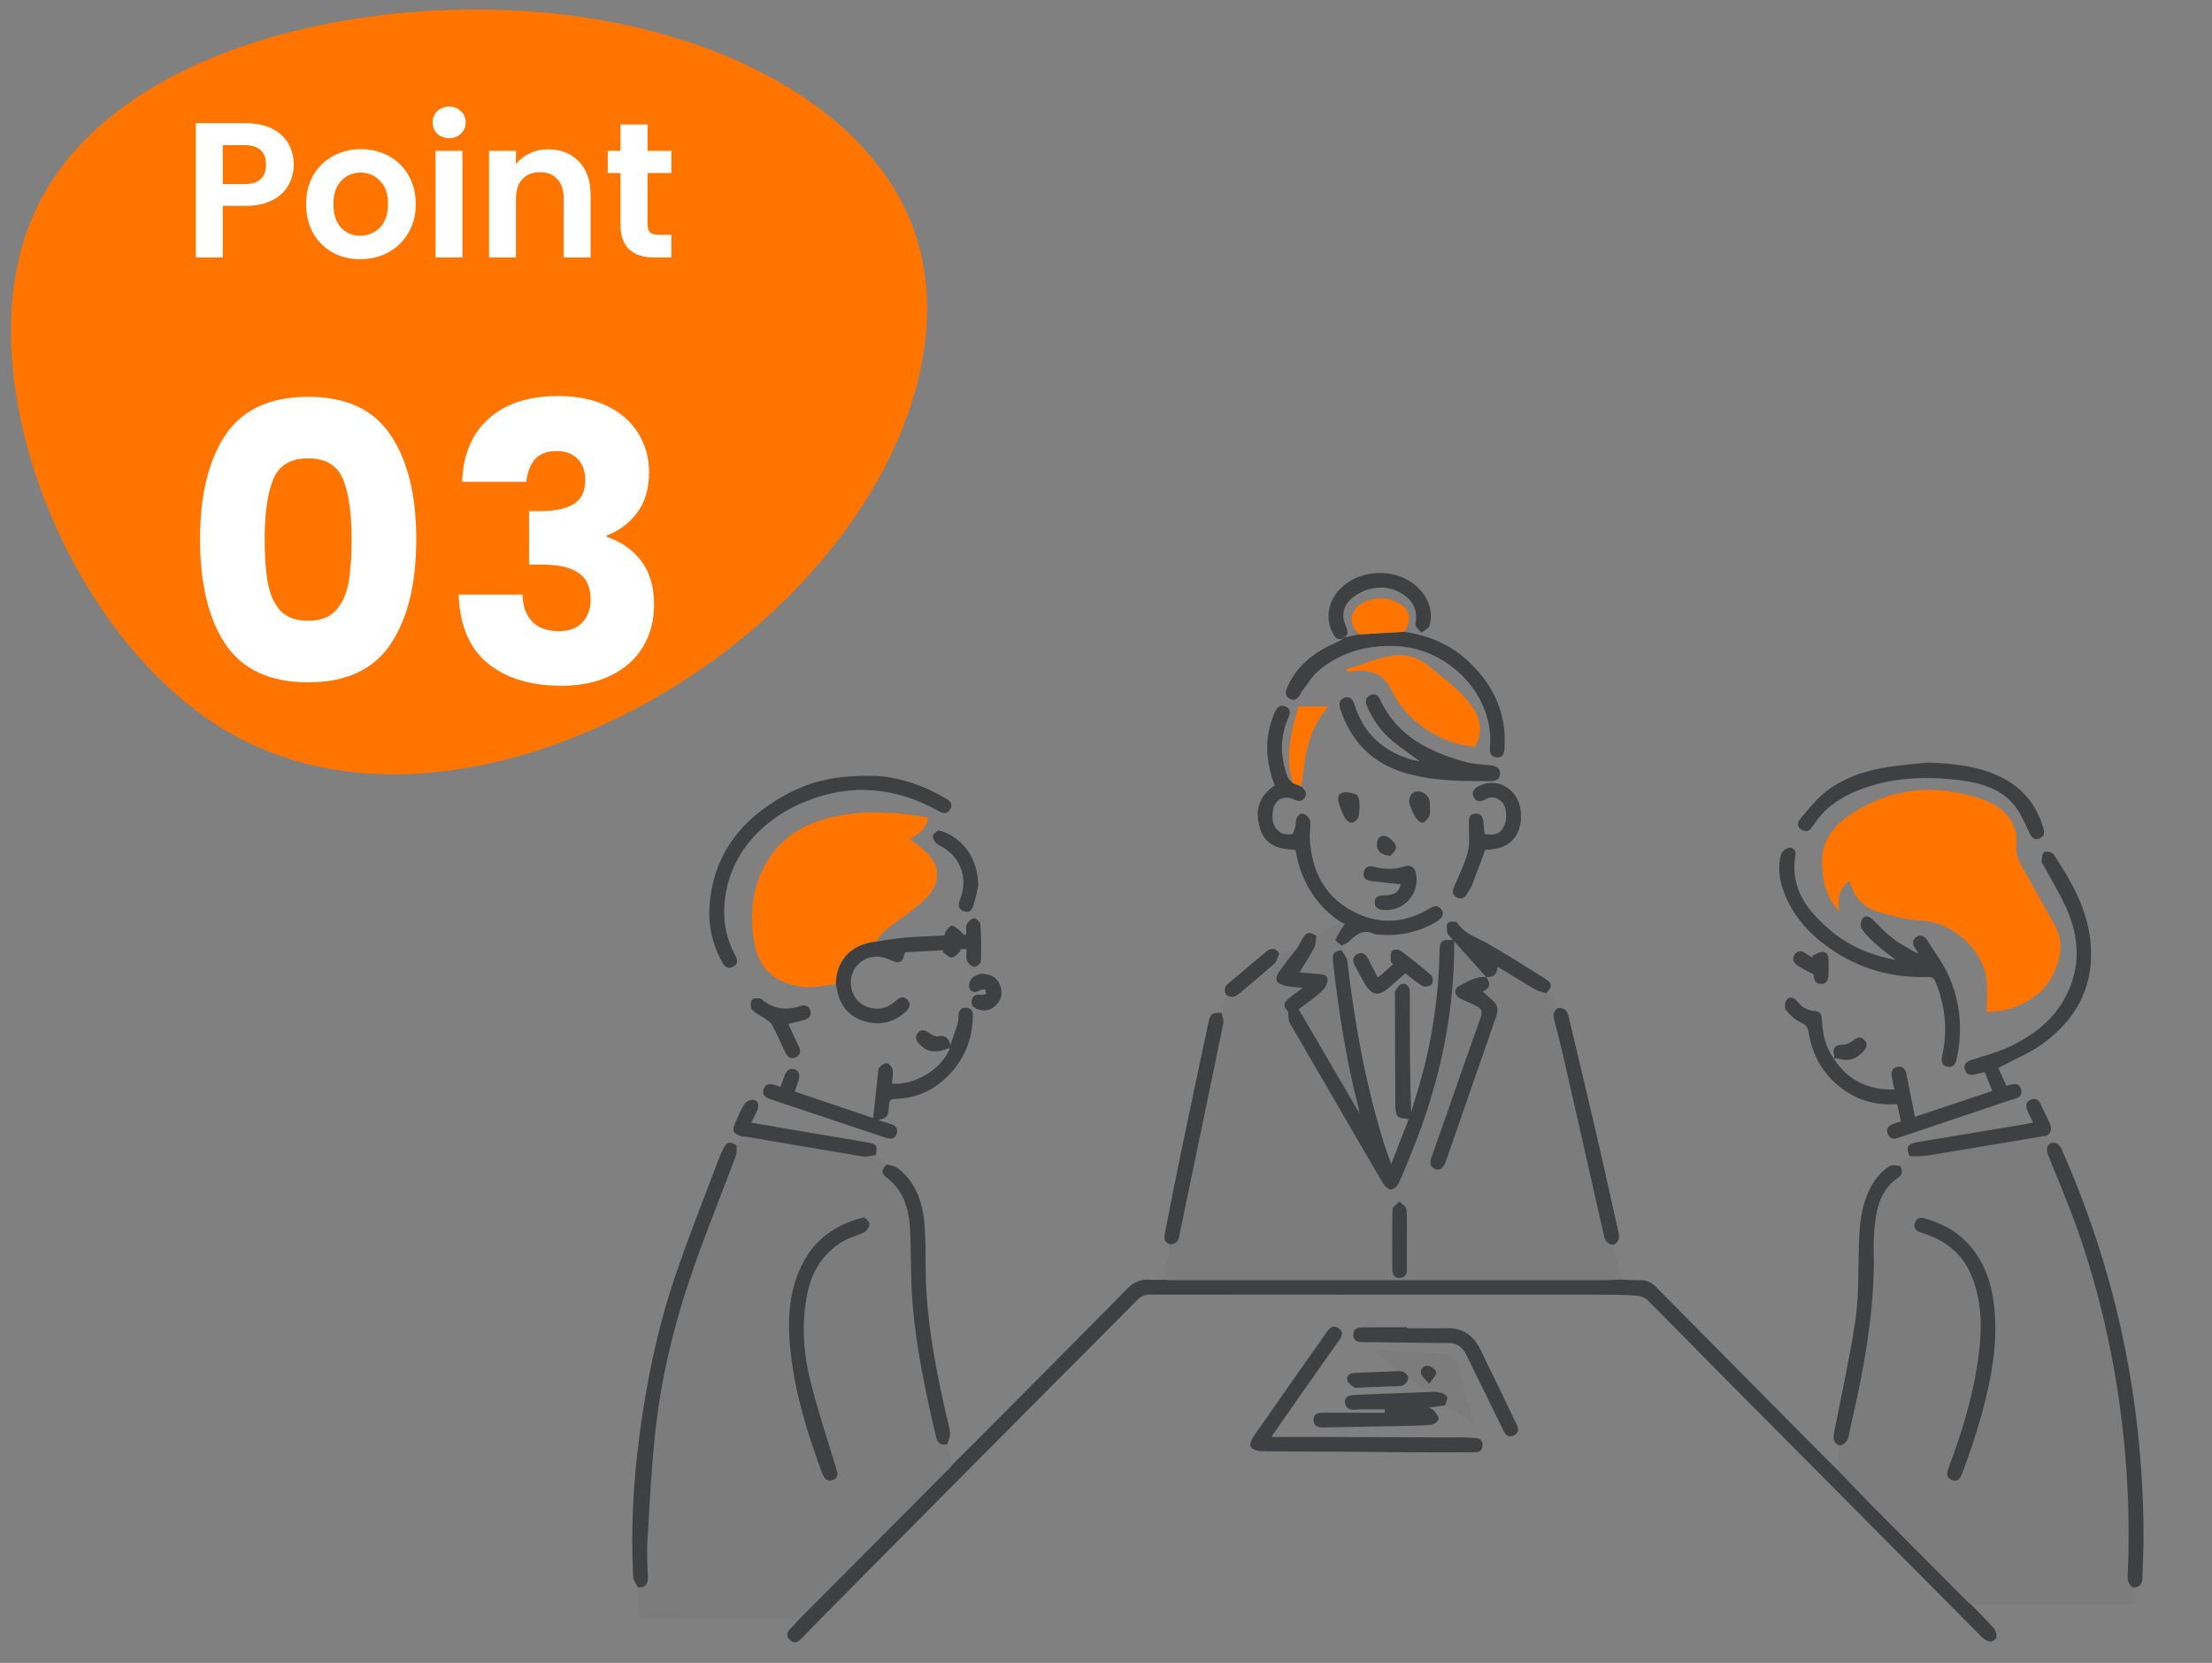 <svg width="161" height="121" viewBox="0 0 161 121" fill="none" xmlns="http://www.w3.org/2000/svg">
<rect x="0" y="0" width="161" height="121" fill="#808080" stroke="none"/>
<g clip-path="url(#clip0_4286_234817)">
<path d="M63.75 84.039C64.021 84.266 64.29 84.493 64.561 84.72C64.157 85.104 64.112 85.372 64.525 85.681C65.832 86.665 66.169 88.071 66.242 89.574C66.326 91.311 66.274 93.058 66.414 94.791C66.68 98.084 67.37 101.311 68.12 104.526C68.231 105.002 68.462 105.21 68.948 105.086C69.057 105.595 69.166 106.104 69.274 106.613C69.234 106.671 69.202 106.736 69.152 106.785C65.455 110.502 61.755 114.218 58.055 117.934C57.853 117.894 57.652 117.82 57.449 117.82C54.05 117.812 50.651 117.814 47.252 117.814C47.038 117.814 46.823 117.814 46.546 117.814C46.504 117.024 46.464 116.265 46.424 115.504C46.954 115.539 47.169 115.274 47.154 114.763C47.131 113.92 47.064 113.073 47.114 112.235C47.276 109.554 47.405 106.866 47.694 104.198C48.098 100.466 48.95 96.81 50.139 93.257C51.17 90.173 52.419 87.162 53.554 84.111C53.64 83.878 53.598 83.597 53.615 83.338C53.761 83.129 53.905 82.919 54.051 82.71C54.104 82.703 54.159 82.685 54.21 82.694C57.069 83.181 59.926 83.679 62.789 84.148C63.095 84.198 63.428 84.08 63.749 84.039H63.75ZM62.894 88.572C62.704 88.625 62.635 88.643 62.566 88.662C60.736 89.174 59.311 90.212 58.429 91.916C57.318 94.063 57.302 96.365 57.579 98.686C57.93 101.624 58.812 104.427 59.839 107.19C59.98 107.569 60.199 107.851 60.634 107.686C61.061 107.524 60.966 107.193 60.855 106.829C60.212 104.723 59.526 102.628 58.986 100.495C58.482 98.504 58.34 96.466 58.703 94.416C59.015 92.65 59.82 91.21 61.404 90.298C61.88 90.024 62.443 89.907 62.928 89.645C63.112 89.546 63.285 89.245 63.283 89.037C63.281 88.868 63.012 88.7 62.894 88.571V88.572Z" fill="#6F7175" fill-opacity="0.2"/>
<path d="M155.271 115.515C155.33 115.9 155.388 116.285 155.458 116.744H143.465C143.42 116.717 143.367 116.697 143.33 116.662C141.007 114.332 138.682 112.004 136.367 109.667C135.458 108.75 134.572 107.811 133.676 106.882L133.903 105.187C134.296 105.093 134.488 104.85 134.566 104.446C134.73 103.588 134.949 102.74 135.129 101.884C135.886 98.307 136.47 94.711 136.375 91.035C136.357 90.339 136.406 89.637 136.483 88.944C136.629 87.647 137.022 86.464 138.175 85.677C138.506 85.451 138.489 85.145 138.284 84.832C138.518 84.598 138.753 84.364 138.988 84.13C139.388 84.123 139.797 84.166 140.187 84.103C143.126 83.624 146.063 83.123 149 82.629L149.225 83.192C148.904 83.459 148.956 83.768 149.093 84.109C149.785 85.83 150.521 87.536 151.141 89.283C152.675 93.603 153.721 98.043 154.328 102.59C154.865 106.6 155.046 110.623 154.86 114.662C154.843 115.046 154.935 115.326 155.27 115.516L155.271 115.515ZM145.24 96.844C145.227 94.464 144.866 92.458 143.491 90.771C142.603 89.68 141.424 89.025 140.079 88.653C139.731 88.557 139.477 88.654 139.364 89.017C139.251 89.382 139.476 89.545 139.76 89.667C139.858 89.709 139.962 89.736 140.063 89.769C141.658 90.293 142.863 91.258 143.505 92.845C144.395 95.043 144.253 97.307 143.876 99.573C143.463 102.064 142.712 104.464 141.821 106.822C141.681 107.193 141.647 107.547 142.105 107.704C142.559 107.86 142.71 107.498 142.831 107.181C143.102 106.464 143.358 105.743 143.598 105.014C144.501 102.269 145.189 99.48 145.24 96.843V96.844Z" fill="#6F7175" fill-opacity="0.2"/>
<path d="M117.459 90.564C117.617 91.409 117.777 92.253 117.936 93.098C117.542 93.116 117.148 93.15 116.754 93.15C106.265 93.154 95.777 93.153 85.288 93.15C85.093 93.15 84.897 93.125 84.701 93.109C84.819 92.481 84.94 91.854 85.051 91.225C85.091 90.998 85.103 90.767 85.126 90.538C85.563 90.557 85.778 90.331 85.841 89.912C85.883 89.63 85.952 89.351 86.01 89.071C87.025 84.192 88.044 79.313 89.043 74.43C89.089 74.202 88.957 73.937 88.907 73.689C89.017 73.252 89.127 72.815 89.238 72.378C89.586 72.644 89.891 72.557 90.202 72.292C91.044 71.57 91.913 70.877 92.736 70.135C92.933 69.958 92.992 69.629 93.114 69.37C93.555 69.231 93.996 69.093 94.438 68.954C94.003 69.517 93.551 70.069 93.141 70.651C93.001 70.848 92.847 71.159 92.912 71.344C92.976 71.527 93.294 71.676 93.526 71.731C93.911 71.823 94.318 71.828 94.817 71.88C94.457 72.149 94.186 72.345 93.925 72.551C93.562 72.839 93.239 73.138 93.747 73.585C93.787 73.621 93.748 73.738 93.76 73.814C93.79 74.02 93.774 74.257 93.871 74.427C94.764 75.992 95.679 77.543 96.584 79.101C97.945 81.446 99.299 83.797 100.675 86.133C100.793 86.332 101.072 86.568 101.264 86.557C101.46 86.546 101.712 86.287 101.814 86.076C102.13 85.414 102.386 84.725 102.665 84.047C104.716 79.067 105.88 73.905 105.845 68.497C106.623 69.366 107.399 70.235 108.177 71.104C107.411 71.016 106.796 71.434 106.179 71.763C105.744 71.995 105.881 72.494 106.373 72.706C106.78 72.881 107.191 73.055 107.575 73.273C107.847 73.427 107.907 73.656 107.783 74.001C106.988 76.199 106.229 78.409 105.457 80.614C105.032 81.827 104.607 83.038 104.178 84.25C104.056 84.595 104.07 84.909 104.447 85.061C104.846 85.221 105.039 84.948 105.181 84.631C105.225 84.534 105.261 84.432 105.297 84.331C105.684 83.219 106.072 82.105 106.459 80.993C107.271 78.65 108.076 76.306 108.899 73.966C109.069 73.486 109.02 73.102 108.613 72.772C108.384 72.585 108.174 72.374 107.928 72.148C108.51 71.872 108.492 71.51 108.163 71.094C108.663 71.134 108.968 70.925 109.008 70.344C109.94 70.914 110.813 71.464 111.705 71.983C111.954 72.128 112.257 72.181 112.535 72.276C112.752 72.445 112.999 72.587 113.176 72.791C113.301 72.935 113.332 73.162 113.405 73.35C113.054 73.56 113.02 73.85 113.121 74.226C113.369 75.141 113.598 76.063 113.81 76.987C114.786 81.263 115.757 85.542 116.719 89.821C116.815 90.246 116.952 90.575 117.459 90.565V90.564ZM102.397 90.248C102.397 89.495 102.435 88.739 102.373 87.991C102.355 87.788 102.038 87.611 101.859 87.422C101.684 87.618 101.364 87.808 101.357 88.009C101.314 89.46 101.329 90.914 101.337 92.366C101.339 92.73 101.493 93.017 101.908 92.989C102.28 92.964 102.404 92.698 102.401 92.347C102.393 91.647 102.398 90.947 102.398 90.248H102.397Z" fill="#6F7175" fill-opacity="0.2"/>
<path d="M144.603 73.637C144.603 72.857 144.687 72.066 144.588 71.298C144.288 68.969 142.072 67.096 139.743 66.97C138.721 66.915 137.69 66.656 136.707 66.348C135.632 66.013 134.878 65.263 134.621 64.067C133.87 64.651 133.702 65.387 133.89 66.329C133.197 65.615 132.875 64.819 132.721 63.944C132.668 63.644 132.649 63.339 132.625 63.035C132.462 60.958 133.781 59.756 135.331 58.867C138.31 57.157 141.467 57.077 144.652 58.305C145.75 58.728 146.949 59.831 146.756 61.517C146.685 62.14 146.946 62.691 147.264 63.233C148.042 64.559 148.755 65.923 149.525 67.255C150.222 68.459 150.016 69.655 149.487 70.811C148.691 72.552 146.656 73.644 144.603 73.636V73.637Z" fill="#FF7500"/>
<path d="M84.701 93.112C84.896 93.126 85.092 93.153 85.288 93.153C95.777 93.155 106.265 93.155 116.754 93.153C117.148 93.153 117.542 93.118 117.936 93.1C118.418 93.119 118.902 93.166 119.384 93.151C119.853 93.136 120.2 93.313 120.521 93.638C124.621 97.782 128.726 101.921 132.831 106.061C133.107 106.34 133.393 106.61 133.675 106.885C134.571 107.814 135.457 108.752 136.365 109.669C138.681 112.006 141.006 114.334 143.329 116.664C143.365 116.701 143.419 116.719 143.464 116.746C144.013 117.314 144.578 117.867 145.1 118.459C145.245 118.625 145.33 118.905 145.318 119.127C145.311 119.248 145.047 119.45 144.9 119.449C144.703 119.448 144.463 119.329 144.315 119.185C143.48 118.368 142.668 117.528 141.845 116.699C139.969 114.811 138.092 112.926 136.217 111.039C132.504 107.302 128.791 103.567 125.082 99.827C123.361 98.092 121.655 96.341 119.924 94.616C119.747 94.439 119.454 94.314 119.202 94.29C118.506 94.226 117.805 94.211 117.106 94.211C105.975 94.207 94.844 94.211 83.715 94.199C83.32 94.199 83.052 94.316 82.778 94.592C79.462 97.936 76.13 101.264 72.81 104.605C68.552 108.889 64.302 113.18 60.051 117.47C59.482 118.044 58.925 118.63 58.357 119.205C58.098 119.468 57.812 119.649 57.479 119.319C57.142 118.986 57.314 118.717 57.593 118.452C57.76 118.294 57.904 118.109 58.057 117.936C61.757 114.22 65.456 110.504 69.154 106.787C69.203 106.739 69.235 106.673 69.276 106.616C69.872 106.022 70.469 105.431 71.062 104.836C74.733 101.145 78.41 97.462 82.064 93.754C82.553 93.258 83.074 93.063 83.743 93.123C84.06 93.151 84.383 93.119 84.703 93.115L84.701 93.112Z" fill="#3F4042"/>
<path d="M60.837 71.619C60.025 71.691 59.191 71.918 58.407 71.806C56.602 71.546 55.221 70.728 54.874 68.444C54.547 66.292 54.779 64.266 56.001 62.42C57.054 60.827 58.591 59.952 60.41 59.499C62.791 58.905 65.165 59.091 67.589 59.488C67.394 60.269 66.913 60.729 66.204 61.045C66.467 61.24 66.689 61.406 66.912 61.572C68.522 62.76 68.657 64.217 67.185 65.571C66.359 66.332 65.384 66.929 64.504 67.634C64.207 67.873 64 68.223 63.752 68.522C61.741 68.729 60.862 70.085 60.838 71.618L60.837 71.619Z" fill="#FF7500"/>
<path d="M105.846 68.495C105.882 73.903 104.718 79.065 102.667 84.046C102.387 84.724 102.131 85.414 101.815 86.074C101.715 86.285 101.462 86.544 101.266 86.555C101.075 86.566 100.796 86.331 100.677 86.131C99.3 83.795 97.947 81.445 96.585 79.1C95.681 77.541 94.766 75.99 93.873 74.425C93.776 74.255 93.792 74.019 93.762 73.813C93.751 73.736 93.789 73.62 93.749 73.584C93.241 73.136 93.563 72.837 93.927 72.549C94.188 72.343 94.458 72.148 94.818 71.878C94.32 71.826 93.913 71.821 93.528 71.729C93.296 71.674 92.977 71.525 92.914 71.343C92.849 71.158 93.002 70.847 93.142 70.649C93.554 70.069 94.005 69.516 94.439 68.952C94.55 68.755 94.667 68.561 94.773 68.363C95.059 67.824 95.281 67.765 95.809 68.095C95.77 68.369 95.798 68.679 95.678 68.911C95.349 69.544 94.957 70.144 94.59 70.757C95.005 70.793 95.415 70.829 95.826 70.863C96.164 70.891 96.619 70.861 96.631 71.29C96.639 71.581 96.412 71.95 96.178 72.162C95.65 72.639 95.052 73.038 94.527 73.436C95.995 75.951 97.438 78.421 98.945 81.004C98.907 80.782 98.898 80.692 98.876 80.606C97.975 77.123 97.43 73.577 97.02 70.008C96.948 69.379 97.061 69.221 97.651 69.143C97.795 69.407 98.036 69.66 98.068 69.936C98.592 74.433 99.382 78.875 100.735 83.205C100.879 83.665 101.053 84.114 101.26 84.696C101.716 83.525 102.126 82.472 102.528 81.44C102.226 81.371 101.857 81.394 101.727 81.228C101.565 81.023 101.56 80.663 101.557 80.368C101.54 77.763 101.539 75.157 101.534 72.55C101.534 72.407 101.485 72.233 101.549 72.125C101.668 71.922 101.825 71.653 102.017 71.602C102.325 71.52 102.571 71.734 102.602 72.076C102.63 72.38 102.615 72.687 102.615 72.993C102.615 75.634 102.615 78.276 102.708 80.942C102.966 80.07 103.241 79.2 103.481 78.323C104.305 75.322 104.718 72.263 104.782 69.154C104.796 68.475 104.937 68.364 105.635 68.395C105.673 68.396 105.71 68.398 105.749 68.399L105.739 68.391C105.779 68.43 105.818 68.469 105.858 68.508L105.848 68.494L105.846 68.495Z" fill="#3F4042"/>
<path d="M133.471 77.029C134.491 78.625 135.974 79.309 137.873 79.279C137.808 78.937 137.738 78.627 137.69 78.314C137.638 77.975 137.725 77.688 138.111 77.627C138.474 77.57 138.682 77.771 138.751 78.117C138.958 79.151 139.162 80.186 139.374 81.263C141.264 80.633 143.136 80.01 145.009 79.385C144.824 78.927 144.649 78.497 144.454 78.011C144.242 78.062 144.005 78.116 143.77 78.172C143.416 78.257 143.116 78.218 143.007 77.808C142.894 77.385 143.177 77.237 143.507 77.126C144.371 76.835 145.265 76.611 146.093 76.237C148.209 75.279 149.923 73.892 150.749 71.609C151.437 69.704 151.193 67.859 150.393 66.073C149.929 65.036 149.33 64.058 148.792 63.054C148.724 62.927 148.594 62.797 148.603 62.676C148.619 62.436 148.645 62.084 148.793 61.999C148.945 61.912 149.366 62.011 149.467 62.163C150.66 63.956 151.746 65.815 152.082 67.981C152.607 71.359 151.357 74.026 148.624 75.986C147.751 76.613 146.729 77.032 145.774 77.544C145.667 77.601 145.559 77.657 145.452 77.715C145.651 78.156 145.84 78.577 146.033 79.008C146.474 78.907 146.98 78.684 147.109 79.311C147.236 79.922 146.668 79.933 146.281 80.064C143.648 80.951 141.014 81.835 138.381 82.72C138.279 82.754 138.177 82.784 138.075 82.817C137.735 82.929 137.5 82.786 137.391 82.478C137.276 82.153 137.442 81.923 137.746 81.8C137.94 81.721 138.144 81.666 138.361 81.595C138.266 81.169 138.179 80.772 138.082 80.338C136.711 80.443 135.446 80.148 134.311 79.378C132.806 78.358 131.937 76.925 131.643 75.144C131.583 74.773 131.46 74.576 131.09 74.406C130.67 74.212 130.294 73.865 129.994 73.506C129.872 73.36 129.911 72.938 130.039 72.758C130.239 72.478 130.565 72.572 130.774 72.827C131.131 73.262 131.538 73.549 132.133 73.573C132.493 73.587 132.592 73.864 132.61 74.224C132.661 75.227 132.858 76.198 133.476 77.032L133.47 77.026L133.471 77.029Z" fill="#3F4042"/>
<path d="M53.618 83.34C53.6 83.598 53.643 83.88 53.556 84.113C52.42 87.162 51.173 90.174 50.141 93.258C48.952 96.811 48.102 100.468 47.696 104.199C47.407 106.869 47.279 109.555 47.117 112.236C47.066 113.076 47.132 113.922 47.157 114.765C47.172 115.277 46.956 115.54 46.426 115.506C46.309 115.259 46.1 115.016 46.086 114.763C45.904 111.314 46.094 107.875 46.543 104.455C47.05 100.589 47.832 96.772 49.071 93.073C50.046 90.16 51.199 87.305 52.276 84.425C52.377 84.157 52.494 83.896 52.621 83.641C52.899 83.077 53.063 83.032 53.619 83.34H53.618Z" fill="#3F4042"/>
<path d="M155.271 115.515C154.936 115.325 154.843 115.044 154.861 114.662C155.046 110.622 154.865 106.6 154.329 102.589C153.721 98.042 152.675 93.602 151.141 89.282C150.521 87.535 149.785 85.829 149.093 84.108C148.956 83.766 148.905 83.458 149.225 83.191C149.67 83.073 149.897 83.26 150.082 83.677C152.161 88.394 153.724 93.272 154.715 98.334C155.588 102.794 156.009 107.297 156.018 111.839C156.02 112.824 155.956 113.809 155.937 114.795C155.929 115.249 155.741 115.503 155.272 115.516L155.271 115.515Z" fill="#3F4042"/>
<path d="M97.559 67.077C95.699 65.808 94.648 64.03 94.3 61.836C92.758 61.795 92.03 61.338 91.696 60.227C91.309 58.935 91.663 57.916 92.778 57.144C92.101 55.381 92 53.614 92.781 51.839C92.945 51.467 93.161 51.249 93.552 51.4C93.937 51.549 93.93 51.865 93.779 52.207C93.143 53.643 93.174 55.094 93.724 56.542C93.787 56.711 93.969 56.834 94.095 56.978C94.302 57.061 94.51 57.143 94.718 57.226C94.944 57.462 95.207 57.69 94.951 58.057C94.704 58.41 94.416 58.27 94.1 58.141C93.4 57.856 92.786 58.196 92.66 58.942C92.554 59.567 92.603 60.189 93.188 60.569C93.413 60.715 93.766 60.743 94.039 60.697C94.151 60.679 94.221 60.328 94.284 60.121C94.325 59.986 94.302 59.834 94.332 59.695C94.401 59.378 94.599 59.122 94.926 59.234C95.117 59.3 95.327 59.573 95.359 59.779C95.418 60.143 95.319 60.528 95.332 60.904C95.431 63.431 96.471 65.414 98.828 66.488C100.581 67.287 102.347 67.125 104.012 66.129C104.332 65.937 104.633 65.817 104.908 66.169C105.145 66.47 105.021 66.793 104.55 67.069C103.295 67.806 101.94 68.127 100.486 68.01C100.325 67.997 100.144 68.018 100.008 67.953C99.198 67.559 98.683 68.035 98.154 68.531C98.019 68.657 97.819 68.714 97.648 68.804C97.487 68.659 97.165 68.44 97.192 68.382C97.375 67.981 97.632 67.614 97.872 67.224C97.81 67.196 97.683 67.138 97.556 67.081L97.559 67.077Z" fill="#3F4042"/>
<path d="M139.545 69.229C139.496 69.156 139.445 69.082 139.395 69.008C139.204 68.721 139.157 68.421 139.458 68.198C139.758 67.977 140.055 68.081 140.241 68.378C140.8 69.265 141.45 70.116 141.864 71.069C142.685 72.953 142.863 74.94 142.432 76.968C142.35 77.354 142.229 77.702 141.765 77.627C141.277 77.548 141.291 77.141 141.372 76.775C141.773 74.949 141.577 73.187 140.884 71.456C140.754 71.13 140.597 71.081 140.292 71.089C137.71 71.168 135.335 70.501 133.21 69.026C131.632 67.931 130.4 66.546 129.763 64.695C129.476 63.862 129.408 63.007 129.637 62.16C129.691 61.959 129.993 61.724 130.209 61.693C130.54 61.643 130.734 61.906 130.678 62.254C130.267 64.756 131.654 66.409 133.396 67.834C134.685 68.888 136.206 69.519 137.98 69.846C137.446 69.428 136.99 69.106 136.579 68.737C136.194 68.391 135.811 68.024 135.516 67.604C135.397 67.433 135.418 67.027 135.547 66.851C135.731 66.597 136.042 66.651 136.292 66.899C136.776 67.376 137.241 67.88 137.776 68.291C138.296 68.691 138.896 68.986 139.46 69.327C139.508 69.332 139.554 69.336 139.601 69.34C139.583 69.304 139.564 69.267 139.545 69.23V69.229Z" fill="#3F4042"/>
<path d="M92.567 104.561C93.974 104.561 95.302 104.558 96.631 104.561C99.972 104.571 103.312 104.583 106.653 104.597C106.886 104.597 107.118 104.625 107.351 104.632C107.718 104.644 107.919 104.807 107.909 105.196C107.897 105.587 107.629 105.671 107.324 105.673C105.905 105.682 104.485 105.684 103.066 105.677C100.912 105.665 98.757 105.639 96.602 105.624C94.986 105.613 93.368 105.624 91.752 105.59C91.502 105.585 91.157 105.453 91.038 105.264C90.946 105.119 91.081 104.752 91.218 104.555C92.997 101.993 94.794 99.445 96.59 96.895C96.808 96.585 97.096 96.396 97.452 96.661C97.776 96.901 97.709 97.18 97.487 97.493C95.871 99.774 94.269 102.065 92.665 104.354C92.638 104.393 92.623 104.44 92.567 104.56V104.561Z" fill="#3F4042"/>
<path d="M63.742 56.458C65.037 56.504 66.977 56.991 68.757 58.054C69.083 58.248 69.406 58.442 69.156 58.883C68.913 59.311 68.598 59.175 68.247 58.98C65.169 57.274 61.948 56.986 58.686 58.296C55.27 59.67 52.784 62.484 52.71 66.266C52.687 67.397 52.948 68.458 53.485 69.455C53.651 69.765 53.795 70.112 53.373 70.338C53.032 70.52 52.771 70.391 52.581 70.051C51.825 68.697 51.518 67.239 51.658 65.709C51.992 62.049 54.045 59.55 57.162 57.845C59.082 56.794 60.978 56.388 63.743 56.458H63.742Z" fill="#3F4042"/>
<path d="M98.008 48.691C99.006 48.378 99.99 48.002 101.006 47.77C102.099 47.521 103.132 47.733 104.028 48.491C105.161 49.45 106.411 50.285 107.243 51.556C107.823 52.443 107.866 53.319 107.378 54.332C105.88 54.221 104.556 53.649 103.358 52.745C102.409 52.029 101.696 51.127 101.179 50.053C100.739 49.139 99.854 48.721 98.696 48.825C98.484 48.844 98.271 48.87 98.058 48.892L98.009 48.689L98.008 48.691Z" fill="#FF7500"/>
<path d="M69.159 76.065C69.341 75.54 69.536 75.019 69.698 74.488C69.76 74.286 69.739 74.062 69.765 73.848C69.808 73.496 69.982 73.286 70.367 73.331C70.737 73.374 70.815 73.623 70.809 73.946C70.779 75.653 70.173 77.122 68.963 78.324C67.918 79.362 66.652 79.924 65.17 79.958C64.874 79.965 64.745 80.043 64.702 80.381C64.65 80.818 64.747 81.425 64.011 81.446C63.989 81.471 63.969 81.496 63.947 81.52L64.044 81.549C64.3 81.625 64.556 81.705 64.814 81.779C65.178 81.882 65.393 82.11 65.271 82.489C65.134 82.915 64.797 82.901 64.434 82.778C62.464 82.115 60.49 81.459 58.519 80.801C57.754 80.545 56.991 80.284 56.224 80.036C55.827 79.908 55.409 79.76 55.59 79.239C55.758 78.76 56.171 78.864 56.545 78.996C56.611 79.02 56.677 79.046 56.808 79.095C56.912 78.806 57.01 78.531 57.111 78.257C57.237 77.913 57.477 77.676 57.844 77.811C58.215 77.946 58.226 78.287 58.115 78.627C58.033 78.878 57.949 79.129 57.849 79.429C59.77 80.077 61.677 80.719 63.55 81.351C63.664 80.31 63.776 79.279 63.892 78.246C63.914 78.051 63.898 77.811 64.005 77.677C64.137 77.514 64.401 77.33 64.569 77.362C64.736 77.395 64.945 77.67 64.974 77.862C65.022 78.183 64.94 78.525 64.913 78.857C66.594 78.969 68.475 77.831 69.113 76.347C69.12 76.331 69.081 76.295 69.062 76.268L69.05 76.281C69.088 76.205 69.127 76.129 69.165 76.052L69.156 76.067L69.159 76.065Z" fill="#3F4042"/>
<path d="M97.794 46.392C98.178 46.314 98.561 46.236 98.945 46.16C100.031 46.096 101.116 46.032 102.202 45.97C104 46.233 105.608 46.912 106.937 48.177C108.733 49.886 109.67 51.948 109.504 54.462C109.481 54.824 109.378 55.135 108.963 55.116C108.534 55.097 108.405 54.785 108.443 54.392C108.8 50.659 105.501 47.182 101.638 47.016C99.516 46.925 97.585 47.433 95.956 48.818C95.469 49.233 95.133 49.826 94.733 50.341C94.679 50.41 94.662 50.507 94.61 50.578C94.432 50.822 94.233 51.025 93.893 50.856C93.541 50.682 93.537 50.404 93.665 50.087C94.171 48.84 95.082 47.952 96.21 47.273C96.638 47.016 97.108 46.834 97.554 46.607C97.651 46.558 97.724 46.461 97.809 46.385L97.794 46.393V46.392Z" fill="#3F4042"/>
<path d="M103.324 55.389C102.629 54.873 101.987 54.431 101.384 53.942C100.533 53.251 99.921 52.372 99.489 51.367C99.353 51.049 99.387 50.764 99.719 50.593C100.036 50.429 100.284 50.555 100.423 50.857C101.646 53.534 103.992 54.7 106.633 55.44C107.246 55.611 107.905 55.618 108.543 55.697C108.896 55.742 109.184 55.879 109.184 56.277C109.184 56.685 108.882 56.84 108.53 56.84C106.392 56.839 104.244 56.854 102.178 56.216C99.844 55.496 98.314 53.916 97.556 51.595C97.437 51.232 97.472 50.882 97.882 50.76C98.299 50.635 98.48 50.933 98.593 51.29C99.25 53.396 100.697 54.68 102.783 55.29C102.933 55.334 103.091 55.348 103.323 55.39L103.324 55.389Z" fill="#3F4042"/>
<path d="M68.949 105.086C68.463 105.211 68.232 105.003 68.121 104.526C67.372 101.313 66.681 98.086 66.415 94.792C66.274 93.06 66.327 91.313 66.243 89.575C66.17 88.071 65.834 86.666 64.525 85.682C64.113 85.372 64.156 85.104 64.562 84.721C64.836 84.817 65.162 84.848 65.376 85.02C66.812 86.168 67.23 87.787 67.32 89.512C67.399 91.018 67.338 92.531 67.431 94.035C67.617 97.035 68.193 99.977 68.855 102.904C68.958 103.358 69.109 103.808 69.15 104.268C69.174 104.533 69.022 104.813 68.948 105.086H68.949Z" fill="#3F4042"/>
<path d="M60.838 71.618C60.862 70.085 61.741 68.73 63.752 68.523C64.022 68.478 64.292 68.425 64.564 68.389C65.074 68.321 65.584 68.24 66.098 68.205C66.972 68.143 67.849 68.113 68.738 68.069C68.769 67.965 68.773 67.864 68.823 67.801C68.959 67.635 69.104 67.377 69.267 67.36C69.437 67.341 69.641 67.55 69.814 67.682C69.947 67.785 70.052 67.923 70.171 68.046C70.226 68.016 70.282 67.986 70.337 67.955C70.337 67.73 70.267 67.47 70.356 67.286C70.454 67.081 70.679 66.848 70.881 66.815C71.019 66.791 71.347 67.077 71.358 67.24C71.418 68.133 71.433 69.033 71.397 69.928C71.39 70.088 71.056 70.379 70.907 70.358C70.706 70.331 70.46 70.092 70.378 69.886C70.286 69.655 70.358 69.36 70.358 69.055C70.163 69.064 70.01 69.071 69.857 69.079C69.881 69.114 69.904 69.15 69.928 69.184C69.716 69.36 69.513 69.659 69.29 69.675C69.075 69.691 68.837 69.414 68.611 69.266L68.664 69.143C67.734 69.193 66.803 69.244 65.874 69.293C65.65 70.11 65.512 70.169 64.687 69.804C63.631 69.335 62.502 69.748 62.073 70.757C61.674 71.7 62.112 72.87 63.042 73.237C63.801 73.536 64.526 73.417 65.143 72.871C65.426 72.622 65.716 72.422 66.029 72.725C66.365 73.052 66.185 73.384 65.888 73.647C65.011 74.423 64.001 74.64 62.889 74.303C61.839 73.986 61.207 73.26 60.96 72.195C60.916 72.004 60.879 71.811 60.839 71.618H60.838Z" fill="#3F4042"/>
<path d="M140.359 55.49C142.209 55.557 144.022 55.736 145.699 56.576C147.253 57.354 148.248 58.608 148.73 60.277C148.833 60.63 148.767 60.901 148.424 61.019C148.043 61.15 147.864 60.915 147.702 60.578C147.375 59.894 147.08 59.162 146.606 58.586C145.601 57.363 144.13 56.958 142.645 56.774C140.136 56.462 137.635 56.557 135.246 57.51C133.95 58.028 132.801 58.778 132.035 59.999C131.998 60.06 131.933 60.103 131.898 60.164C131.712 60.495 131.443 60.553 131.13 60.376C130.768 60.171 130.817 59.842 131.025 59.595C131.564 58.955 132.083 58.275 132.722 57.746C134.106 56.601 135.774 56.058 137.53 55.794C138.466 55.652 139.414 55.589 140.359 55.489V55.49Z" fill="#3F4042"/>
<path d="M138.283 84.83C138.488 85.143 138.505 85.448 138.174 85.675C137.021 86.463 136.628 87.645 136.482 88.942C136.405 89.635 136.357 90.337 136.375 91.033C136.469 94.709 135.885 98.306 135.128 101.882C134.947 102.738 134.728 103.585 134.565 104.444C134.487 104.848 134.295 105.091 133.903 105.185C133.461 105.019 133.402 104.693 133.485 104.271C134.014 101.591 134.605 98.919 135.024 96.222C135.261 94.691 135.246 93.116 135.279 91.559C135.314 89.961 135.3 88.366 135.936 86.854C136.285 86.028 136.791 85.32 137.552 84.84C137.728 84.729 138.036 84.827 138.283 84.829V84.83Z" fill="#3F4042"/>
<path d="M97.56 67.077C97.687 67.134 97.814 67.192 97.876 67.221C97.636 67.61 97.379 67.977 97.196 68.378C97.169 68.437 97.491 68.656 97.652 68.8C97.652 68.916 97.652 69.03 97.652 69.145C97.062 69.223 96.949 69.382 97.021 70.011C97.431 73.58 97.976 77.126 98.877 80.609C98.899 80.695 98.908 80.784 98.946 81.007C97.437 78.424 95.995 75.953 94.527 73.439C95.053 73.041 95.651 72.64 96.178 72.165C96.412 71.953 96.64 71.584 96.631 71.293C96.62 70.863 96.164 70.894 95.826 70.865C95.415 70.832 95.004 70.795 94.591 70.76C94.958 70.147 95.35 69.546 95.679 68.914C95.799 68.682 95.77 68.372 95.809 68.098C96.393 67.758 96.977 67.418 97.561 67.078L97.56 67.077Z" fill="#6F7175" fill-opacity="0.2"/>
<path d="M117.46 90.565C116.953 90.576 116.815 90.245 116.72 89.82C115.758 85.541 114.786 81.263 113.811 76.987C113.6 76.062 113.371 75.141 113.123 74.226C113.02 73.849 113.055 73.559 113.406 73.35C113.875 73.305 114.078 73.558 114.178 73.985C114.845 76.831 115.535 79.669 116.195 82.516C116.733 84.839 117.238 87.169 117.762 89.495C117.856 89.911 117.949 90.317 117.461 90.564L117.46 90.565Z" fill="#3F4042"/>
<path d="M105.178 102.263C104.807 102.312 104.436 102.361 104.003 102.419C104.15 102.507 104.304 102.555 104.382 102.659C104.524 102.849 104.749 103.11 104.701 103.274C104.648 103.456 104.34 103.664 104.128 103.681C103.29 103.749 102.446 103.752 101.605 103.77C99.848 103.805 98.09 103.836 96.333 103.867C95.968 103.873 95.621 103.813 95.602 103.353C95.585 102.902 95.883 102.794 96.277 102.796C97.782 102.803 99.286 102.8 100.791 102.8C100.791 102.716 100.793 102.633 100.794 102.551C100.165 102.551 99.537 102.55 98.908 102.552C98.801 102.552 98.695 102.568 98.588 102.576C98.209 102.606 97.936 102.44 97.895 102.066C97.853 101.684 98.137 101.526 98.475 101.509C99.387 101.463 100.3 101.434 101.214 101.398C102.11 101.363 103.005 101.328 103.9 101.293C104.163 101.292 104.435 101.249 104.687 101.301C104.918 101.348 105.215 101.448 105.319 101.621C105.401 101.758 105.234 102.044 105.177 102.264L105.178 102.263Z" fill="#3F4042"/>
<path d="M88.907 73.69C88.957 73.939 89.09 74.203 89.043 74.432C88.044 79.314 87.025 84.193 86.01 89.072C85.952 89.353 85.884 89.631 85.841 89.914C85.778 90.331 85.564 90.558 85.127 90.54C84.708 90.374 84.727 90.037 84.797 89.685C85.163 87.828 85.519 85.969 85.905 84.117C86.574 80.899 87.26 77.685 87.941 74.469C88.089 73.772 88.208 73.68 88.907 73.692V73.69Z" fill="#3F4042"/>
<path d="M102.433 96.649C103.385 96.649 104.337 96.665 105.288 96.645C106.44 96.62 107.235 97.152 107.729 98.159C108.616 99.965 109.492 101.778 110.362 103.592C110.515 103.912 110.61 104.259 110.168 104.455C109.741 104.642 109.562 104.378 109.397 104.039C108.509 102.212 107.613 100.39 106.715 98.569C106.449 98.03 106.049 97.711 105.404 97.72C104.398 97.733 103.393 97.706 102.387 97.695C101.328 97.683 100.268 97.662 99.208 97.661C98.796 97.661 98.474 97.57 98.502 97.082C98.529 96.612 98.907 96.587 99.255 96.584C100.314 96.574 101.374 96.58 102.433 96.58C102.433 96.604 102.433 96.628 102.433 96.65V96.649Z" fill="#3F4042"/>
<path d="M108.056 60.684C108.831 60.819 109.185 60.675 109.459 60.144C109.748 59.584 109.673 58.672 109.282 58.321C108.949 58.022 108.555 57.922 108.141 58.152C107.796 58.344 107.454 58.39 107.265 58.008C107.065 57.602 107.33 57.345 107.695 57.169C109.058 56.513 110.583 57.496 110.695 59.107C110.815 60.84 109.845 61.842 108.108 61.831C107.779 62.71 107.464 63.576 107.128 64.432C107.044 64.646 106.894 64.834 106.778 65.036C106.6 65.343 106.36 65.478 106.021 65.293C105.638 65.085 105.721 64.797 105.862 64.467C106.209 63.651 106.618 62.845 106.834 61.993C106.997 61.352 106.903 60.646 106.914 59.969C106.919 59.622 106.868 59.251 107.366 59.209C107.83 59.17 107.941 59.474 107.971 59.853C107.993 60.12 108.024 60.385 108.055 60.684H108.056Z" fill="#3F4042"/>
<path d="M63.751 84.04C63.431 84.08 63.096 84.199 62.791 84.149C59.928 83.68 57.071 83.182 54.212 82.695C54.161 82.686 54.106 82.704 54.053 82.711C53.319 82.483 53.241 82.319 53.564 81.584C53.75 81.159 53.921 80.716 54.182 80.338C54.308 80.156 54.65 79.986 54.853 80.025C55.219 80.096 55.253 80.449 55.127 80.766C55.009 81.063 54.849 81.343 54.677 81.69C55.696 81.865 56.678 82.035 57.658 82.201C59.478 82.51 61.299 82.812 63.118 83.124C63.809 83.243 63.864 83.332 63.751 84.039V84.04Z" fill="#3F4042"/>
<path d="M105.178 102.263C105.235 102.043 105.403 101.757 105.321 101.62C105.216 101.446 104.919 101.347 104.688 101.3C104.436 101.248 104.164 101.29 103.901 101.292C103.435 100.937 102.967 100.582 102.501 100.227C102.379 99.858 102.092 99.758 101.742 99.762C101.363 99.423 100.987 99.082 100.604 98.749C100.447 98.612 100.273 98.493 99.988 98.275C101.188 98.33 102.248 98.379 103.307 98.427C103.896 98.454 104.487 98.487 105.076 98.504C105.604 98.52 105.953 98.676 106.097 99.277C106.444 100.717 106.866 102.138 107.257 103.568L107.244 103.581C106.74 103.238 106.24 102.889 105.731 102.554C105.558 102.44 105.363 102.36 105.178 102.265V102.263ZM104.019 100.689C104.276 100.307 104.55 100.076 104.536 99.865C104.523 99.686 104.195 99.424 103.975 99.387C103.641 99.331 103.361 99.591 103.428 99.939C103.47 100.159 103.731 100.337 104.02 100.688L104.019 100.689Z" fill="#6F7175" fill-opacity="0.2"/>
<path d="M149.001 82.628C146.064 83.122 143.127 83.621 140.188 84.102C139.796 84.165 139.388 84.122 138.988 84.128C138.701 83.46 138.828 83.228 139.607 83.096C142.035 82.686 144.466 82.289 146.895 81.884C147.241 81.826 147.586 81.756 147.975 81.682C147.826 81.37 147.704 81.115 147.584 80.86C147.419 80.507 147.419 80.173 147.822 80.007C148.195 79.853 148.414 80.073 148.562 80.415C148.739 80.825 148.955 81.217 149.143 81.622C149.313 81.983 149.385 82.338 149.002 82.625L149.001 82.628Z" fill="#3F4042"/>
<path d="M97.796 46.391L97.811 46.384C97.407 46.67 97.193 46.426 97.015 46.094C96.473 45.092 96.614 43.841 97.484 42.909C99.201 41.073 102.648 41.317 103.845 43.616C104.166 44.234 104.234 44.889 104.044 45.537C103.983 45.745 103.66 45.877 103.457 46.044C103.302 45.837 102.988 45.599 103.019 45.426C103.173 44.581 102.975 43.897 102.294 43.374C101.502 42.768 100.593 42.623 99.652 42.87C99.218 42.983 98.779 43.213 98.435 43.5C97.731 44.088 97.614 44.775 97.975 45.624C98.108 45.935 98.176 46.209 97.796 46.389V46.391Z" fill="#3F4042"/>
<path d="M108.179 71.103C107.401 70.234 106.624 69.364 105.846 68.496L105.856 68.51C105.816 68.471 105.777 68.431 105.737 68.392L105.747 68.401C105.711 68.361 105.675 68.321 105.639 68.28C105.532 68.137 105.361 68.007 105.334 67.852C105.294 67.617 105.267 67.278 105.398 67.149C105.52 67.03 106.003 67.037 106.074 67.149C106.596 67.975 107.491 68.198 108.261 68.641C109.671 69.455 111.048 70.329 112.43 71.191C112.995 71.544 113.007 71.787 112.536 72.275C112.257 72.18 111.954 72.129 111.705 71.983C110.814 71.464 109.94 70.914 109.009 70.344C108.969 70.924 108.663 71.134 108.164 71.094L108.179 71.103Z" fill="#3F4042"/>
<path d="M100.278 71.124C100.39 71.042 100.467 70.996 100.532 70.937C100.813 70.689 101.09 70.437 101.392 70.164C101.322 70.066 101.214 69.985 101.215 69.905C101.218 69.664 101.193 69.374 101.316 69.2C101.392 69.091 101.786 69.064 101.919 69.161C102.696 69.733 103.454 70.335 104.178 70.974C104.3 71.082 104.323 71.503 104.217 71.617C104.087 71.757 103.71 71.841 103.55 71.751C103.107 71.502 102.72 71.151 102.287 70.822C101.865 71.193 101.455 71.563 101.035 71.92C100.364 72.493 99.864 72.43 99.403 71.688C99.11 71.219 98.865 70.719 98.599 70.234C98.412 69.893 98.471 69.571 98.809 69.409C99.121 69.258 99.398 69.428 99.56 69.733C99.796 70.176 100.02 70.622 100.28 71.124H100.278Z" fill="#3F4042"/>
<path d="M102.204 45.969C101.118 46.032 100.033 46.096 98.947 46.159C97.837 45.151 98.497 44.057 99.528 43.709C100.252 43.466 100.977 43.474 101.673 43.816C102.637 44.29 102.832 45.098 102.204 45.968V45.969Z" fill="#FF7500"/>
<path d="M57.381 74.508C57.639 75.065 57.894 75.631 58.162 76.192C58.328 76.541 58.205 76.812 57.893 76.944C57.571 77.08 57.319 76.924 57.167 76.594C56.854 75.913 56.537 75.234 56.191 74.57C56.104 74.404 55.912 74.281 55.749 74.166C55.417 73.932 55.021 73.764 54.751 73.476C54.617 73.334 54.607 72.918 54.722 72.751C54.808 72.626 55.278 72.589 55.416 72.704C56.287 73.433 57.231 73.548 58.273 73.197C58.592 73.089 58.866 73.179 58.968 73.499C59.071 73.827 58.94 74.103 58.582 74.204C58.193 74.313 57.798 74.403 57.38 74.507L57.381 74.508Z" fill="#3F4042"/>
<path d="M94.717 57.225C94.51 57.142 94.302 57.06 94.095 56.977C93.511 55.044 93.967 53.197 94.51 51.403H96.709C95.204 53.042 94.954 55.131 94.718 57.225H94.717Z" fill="#FF7500"/>
<path d="M101.956 64.35C101.205 64.266 100.482 64.196 99.762 64.1C99.387 64.05 99.16 63.824 99.27 63.426C99.367 63.072 99.638 62.974 99.989 63.068C100.749 63.272 101.5 63.28 102.263 63.036C102.661 62.909 102.952 63.085 103.054 63.531C103.4 65.042 102.112 66.421 100.575 66.2C100.209 66.147 100.053 65.942 100.058 65.639C100.063 65.302 100.295 65.162 100.641 65.154C101.528 65.134 101.788 64.955 101.957 64.35H101.956Z" fill="#3F4042"/>
<path d="M71.197 64.456C71.139 64.712 71.059 65.168 70.933 65.613C70.822 66.004 70.72 66.505 70.136 66.299C69.599 66.109 69.797 65.673 69.928 65.299C70.153 64.654 70.189 64.007 69.987 63.348C69.713 62.453 69.104 61.876 68.285 61.461C68.101 61.367 67.939 61.117 67.889 60.91C67.861 60.792 68.056 60.571 68.201 60.48C68.304 60.417 68.507 60.459 68.644 60.511C70.198 61.099 71.189 62.557 71.197 64.455V64.456Z" fill="#3F4042"/>
<path d="M93.114 69.371C92.992 69.629 92.933 69.959 92.737 70.135C91.913 70.879 91.045 71.571 90.202 72.292C89.891 72.559 89.586 72.644 89.238 72.379C89.092 72.073 89.106 71.81 89.389 71.574C90.332 70.789 91.261 69.987 92.209 69.207C92.549 68.927 92.868 69.005 93.114 69.37V69.371Z" fill="#3F4042"/>
<path d="M101.742 99.762C102.093 99.757 102.38 99.858 102.502 100.227C102.446 100.681 102.184 100.858 101.733 100.866C100.818 100.882 99.904 100.933 98.99 100.966C98.846 100.971 98.666 101.017 98.566 100.949C98.368 100.817 98.116 100.643 98.066 100.443C97.985 100.115 98.231 99.917 98.57 99.902C99.448 99.862 100.327 99.83 101.205 99.793C101.384 99.786 101.563 99.773 101.741 99.762H101.742Z" fill="#3F4042"/>
<path d="M71.399 70.852C72.134 70.872 72.551 71.126 72.766 71.628C72.985 72.142 72.934 72.668 72.548 73.086C72.184 73.48 71.716 73.623 71.177 73.439C70.848 73.326 70.639 73.132 70.726 72.769C70.807 72.43 71.056 72.34 71.388 72.39C71.512 72.409 71.646 72.353 71.776 72.333C71.753 72.214 71.731 72.094 71.709 71.976C71.579 72.002 71.428 71.996 71.322 72.061C71 72.26 70.674 72.225 70.553 71.901C70.478 71.701 70.592 71.333 70.753 71.167C70.944 70.969 71.275 70.908 71.399 70.853V70.852Z" fill="#3F4042"/>
<path d="M131.921 69.533C132.183 69.437 132.456 69.243 132.706 69.267C133.077 69.304 133.092 69.673 133.093 69.986C133.094 70.291 133.1 70.597 133.091 70.902C133.08 71.249 132.985 71.577 132.579 71.598C132.183 71.617 132.024 71.34 132.008 70.97C132.006 70.918 131.986 70.868 131.995 70.905C131.568 70.669 131.184 70.486 130.832 70.254C130.528 70.053 130.401 69.728 130.641 69.423C130.856 69.149 131.159 69.159 131.447 69.388C131.597 69.507 131.778 69.586 131.945 69.682L131.921 69.534V69.533Z" fill="#3F4042"/>
<path d="M98.96 58.751C98.925 59.012 98.94 59.297 98.835 59.527C98.763 59.687 98.523 59.866 98.362 59.864C98.199 59.861 97.976 59.679 97.889 59.517C97.698 59.166 97.551 58.785 97.437 58.401C97.383 58.22 97.376 57.947 97.479 57.823C97.585 57.694 97.859 57.62 98.04 57.648C98.9 57.781 98.929 57.836 98.961 58.752L98.96 58.751Z" fill="#3F4042"/>
<path d="M133.476 77.035C133.484 76.95 133.517 76.859 133.499 76.779C133.376 76.228 133.561 76.039 134.121 76.021C134.373 76.012 134.659 75.884 134.859 75.723C135.131 75.503 135.38 75.385 135.659 75.632C135.961 75.9 135.891 76.196 135.646 76.481C135.119 77.094 134.488 77.267 133.722 77.009C133.649 76.984 133.555 77.022 133.471 77.031L133.477 77.037L133.476 77.035Z" fill="#3F4042"/>
<path d="M104.084 58.763C104.068 58.977 104.108 59.218 104.02 59.397C103.926 59.59 103.726 59.826 103.543 59.855C103.394 59.879 103.141 59.658 103.041 59.486C102.839 59.139 102.648 58.762 102.574 58.374C102.533 58.162 102.673 57.78 102.847 57.685C103.398 57.383 104.054 57.819 104.071 58.439C104.074 58.547 104.071 58.655 104.071 58.762C104.076 58.762 104.08 58.762 104.084 58.762V58.763Z" fill="#3F4042"/>
<path d="M69.064 76.268C68.074 76.669 67.467 76.569 66.878 75.937C66.629 75.671 66.578 75.409 66.829 75.134C67.101 74.835 67.36 74.991 67.633 75.165C67.816 75.281 68.054 75.44 68.235 75.407C68.806 75.305 69.084 75.52 69.159 76.067L69.167 76.053C69.128 76.129 69.089 76.205 69.052 76.281L69.065 76.268H69.064Z" fill="#3F4042"/>
<path d="M101.224 62.259C100.6 62.271 100.228 61.937 100.219 61.512C100.212 61.141 100.296 60.823 100.765 60.823C101.071 60.823 101.686 61.411 101.607 61.702C101.541 61.942 101.313 62.137 101.225 62.26L101.224 62.259Z" fill="#3F4042"/>
<path d="M64.044 81.548L63.947 81.519C63.969 81.494 63.989 81.47 64.011 81.445C64.022 81.48 64.034 81.513 64.044 81.548Z" fill="#3F4042"/>
<path d="M105.637 68.28C105.673 68.32 105.71 68.36 105.745 68.401C105.707 68.4 105.67 68.398 105.631 68.397C105.633 68.358 105.635 68.319 105.637 68.28Z" fill="#6F7175" fill-opacity="0.2"/>
<path d="M107.259 103.566C107.273 103.585 107.287 103.604 107.301 103.623C107.283 103.608 107.264 103.593 107.246 103.579L107.259 103.566Z" fill="#6F7175" fill-opacity="0.2"/>
<path d="M62.895 88.572C63.011 88.703 63.281 88.869 63.283 89.038C63.285 89.246 63.112 89.548 62.928 89.647C62.444 89.908 61.879 90.027 61.404 90.3C59.821 91.211 59.016 92.651 58.703 94.417C58.34 96.467 58.483 98.505 58.986 100.496C59.526 102.629 60.212 104.724 60.855 106.831C60.966 107.193 61.061 107.524 60.634 107.687C60.199 107.852 59.98 107.57 59.839 107.191C58.812 104.429 57.93 101.626 57.58 98.688C57.302 96.367 57.318 94.064 58.43 91.917C59.311 90.213 60.737 89.175 62.566 88.664C62.636 88.645 62.705 88.626 62.895 88.573V88.572Z" fill="#3F4042"/>
<path d="M145.238 96.844C145.187 99.481 144.498 102.269 143.596 105.015C143.356 105.743 143.101 106.466 142.829 107.182C142.709 107.499 142.557 107.862 142.103 107.705C141.645 107.549 141.678 107.194 141.819 106.823C142.71 104.465 143.461 102.064 143.874 99.574C144.251 97.309 144.392 95.045 143.503 92.846C142.861 91.26 141.656 90.294 140.061 89.77C139.96 89.736 139.855 89.709 139.758 89.668C139.474 89.546 139.249 89.383 139.362 89.019C139.475 88.655 139.73 88.558 140.077 88.654C141.422 89.025 142.601 89.681 143.489 90.772C144.864 92.459 145.225 94.465 145.238 96.845V96.844Z" fill="#3F4042"/>
<path d="M108.179 71.103L108.164 71.094C108.493 71.509 108.51 71.871 107.929 72.148C108.175 72.374 108.384 72.586 108.614 72.772C109.021 73.102 109.069 73.486 108.9 73.966C108.076 76.305 107.272 78.65 106.459 80.992C106.073 82.106 105.685 83.218 105.297 84.331C105.261 84.432 105.226 84.532 105.182 84.631C105.039 84.948 104.845 85.221 104.448 85.061C104.07 84.909 104.055 84.595 104.178 84.25C104.607 83.038 105.033 81.826 105.458 80.614C106.23 78.408 106.989 76.198 107.783 74.001C107.908 73.655 107.848 73.427 107.576 73.272C107.192 73.053 106.781 72.881 106.374 72.706C105.882 72.494 105.745 71.995 106.18 71.763C106.797 71.434 107.413 71.016 108.178 71.104L108.179 71.103Z" fill="#3F4042"/>
<path d="M102.397 90.248C102.397 90.947 102.391 91.647 102.399 92.346C102.402 92.698 102.278 92.963 101.906 92.988C101.493 93.016 101.337 92.729 101.335 92.366C101.327 90.913 101.312 89.46 101.355 88.009C101.362 87.808 101.682 87.617 101.857 87.422C102.036 87.611 102.355 87.788 102.371 87.99C102.432 88.738 102.396 89.495 102.396 90.248H102.397Z" fill="#3F4042"/>
<path d="M104.02 100.69C103.73 100.339 103.47 100.161 103.428 99.941C103.362 99.593 103.641 99.332 103.975 99.389C104.195 99.427 104.524 99.686 104.536 99.867C104.551 100.077 104.276 100.309 104.019 100.691L104.02 100.69Z" fill="#3F4042"/>
</g>
<path d="M66.661 17.145C69.632 26.227 64.319 38.166 53.865 46.563C43.469 54.961 27.931 59.988 16.392 53.133C4.91 46.278 -2.516 27.541 2.282 16.002C7.081 4.349 24.104 -0.107 38.213 0.807C52.323 1.721 63.691 8.062 66.661 17.145Z" fill="#FF7500"/>
<path d="M21.38 11.985C21.38 12.508 21.254 12.998 21.002 13.455C20.759 13.913 20.372 14.281 19.84 14.561C19.317 14.841 18.655 14.981 17.852 14.981H16.214V18.733H14.254V8.961H17.852C18.608 8.961 19.252 9.092 19.784 9.353C20.316 9.615 20.713 9.974 20.974 10.431C21.245 10.889 21.38 11.407 21.38 11.985ZM17.768 13.399C18.309 13.399 18.711 13.278 18.972 13.035C19.233 12.783 19.364 12.433 19.364 11.985C19.364 11.033 18.832 10.557 17.768 10.557H16.214V13.399H17.768ZM26.216 18.859C25.469 18.859 24.797 18.696 24.2 18.369C23.602 18.033 23.131 17.562 22.786 16.955C22.45 16.349 22.282 15.649 22.282 14.855C22.282 14.062 22.454 13.362 22.8 12.755C23.154 12.149 23.635 11.682 24.242 11.355C24.848 11.019 25.525 10.851 26.272 10.851C27.018 10.851 27.695 11.019 28.302 11.355C28.908 11.682 29.384 12.149 29.73 12.755C30.084 13.362 30.262 14.062 30.262 14.855C30.262 15.649 30.08 16.349 29.716 16.955C29.361 17.562 28.876 18.033 28.26 18.369C27.653 18.696 26.972 18.859 26.216 18.859ZM26.216 17.151C26.57 17.151 26.902 17.067 27.21 16.899C27.527 16.722 27.779 16.461 27.966 16.115C28.152 15.77 28.246 15.35 28.246 14.855C28.246 14.118 28.05 13.553 27.658 13.161C27.275 12.76 26.804 12.559 26.244 12.559C25.684 12.559 25.212 12.76 24.83 13.161C24.456 13.553 24.27 14.118 24.27 14.855C24.27 15.593 24.452 16.162 24.816 16.563C25.189 16.955 25.656 17.151 26.216 17.151ZM32.693 10.053C32.348 10.053 32.059 9.946 31.825 9.731C31.601 9.507 31.489 9.232 31.489 8.905C31.489 8.579 31.601 8.308 31.825 8.093C32.059 7.869 32.348 7.757 32.693 7.757C33.039 7.757 33.323 7.869 33.547 8.093C33.781 8.308 33.897 8.579 33.897 8.905C33.897 9.232 33.781 9.507 33.547 9.731C33.323 9.946 33.039 10.053 32.693 10.053ZM33.659 10.977V18.733H31.699V10.977H33.659ZM39.894 10.865C40.818 10.865 41.565 11.159 42.134 11.747C42.703 12.326 42.988 13.138 42.988 14.183V18.733H41.028V14.449C41.028 13.833 40.874 13.362 40.566 13.035C40.258 12.699 39.838 12.531 39.306 12.531C38.764 12.531 38.335 12.699 38.018 13.035C37.71 13.362 37.556 13.833 37.556 14.449V18.733H35.596V10.977H37.556V11.943C37.817 11.607 38.148 11.346 38.55 11.159C38.961 10.963 39.408 10.865 39.894 10.865ZM47.134 12.587V16.339C47.134 16.601 47.194 16.792 47.316 16.913C47.446 17.025 47.661 17.081 47.96 17.081H48.87V18.733H47.638C45.986 18.733 45.16 17.931 45.16 16.325V12.587H44.236V10.977H45.16V9.059H47.134V10.977H48.87V12.587H47.134Z" fill="white"/>
<path d="M14.561 39.233C14.561 36.023 15.177 33.493 16.409 31.645C17.659 29.797 19.666 28.873 22.429 28.873C25.191 28.873 27.189 29.797 28.421 31.645C29.671 33.493 30.297 36.023 30.297 39.233C30.297 42.481 29.671 45.029 28.421 46.877C27.189 48.725 25.191 49.649 22.429 49.649C19.666 49.649 17.659 48.725 16.409 46.877C15.177 45.029 14.561 42.481 14.561 39.233ZM25.593 39.233C25.593 37.348 25.387 35.901 24.977 34.893C24.566 33.867 23.717 33.353 22.429 33.353C21.141 33.353 20.291 33.867 19.881 34.893C19.47 35.901 19.265 37.348 19.265 39.233C19.265 40.503 19.339 41.557 19.489 42.397C19.638 43.219 19.937 43.891 20.385 44.413C20.851 44.917 21.533 45.169 22.429 45.169C23.325 45.169 23.997 44.917 24.445 44.413C24.911 43.891 25.219 43.219 25.369 42.397C25.518 41.557 25.593 40.503 25.593 39.233ZM33.634 35.061C33.709 33.064 34.362 31.524 35.594 30.441C36.826 29.359 38.497 28.817 40.606 28.817C42.006 28.817 43.201 29.06 44.19 29.545C45.198 30.031 45.954 30.693 46.458 31.533C46.981 32.373 47.242 33.316 47.242 34.361C47.242 35.593 46.934 36.601 46.318 37.385C45.702 38.151 44.984 38.673 44.162 38.953V39.065C45.226 39.42 46.066 40.008 46.682 40.829C47.298 41.651 47.606 42.705 47.606 43.993C47.606 45.151 47.336 46.177 46.794 47.073C46.272 47.951 45.497 48.641 44.47 49.145C43.462 49.649 42.258 49.901 40.858 49.901C38.618 49.901 36.826 49.351 35.482 48.249C34.157 47.148 33.457 45.487 33.382 43.265H38.03C38.049 44.087 38.282 44.74 38.73 45.225C39.178 45.692 39.832 45.925 40.69 45.925C41.418 45.925 41.978 45.72 42.37 45.309C42.781 44.88 42.986 44.32 42.986 43.629C42.986 42.733 42.697 42.089 42.118 41.697C41.558 41.287 40.653 41.081 39.402 41.081H38.506V37.189H39.402C40.354 37.189 41.12 37.031 41.698 36.713C42.296 36.377 42.594 35.789 42.594 34.949C42.594 34.277 42.408 33.755 42.034 33.381C41.661 33.008 41.148 32.821 40.494 32.821C39.785 32.821 39.253 33.036 38.898 33.465C38.562 33.895 38.366 34.427 38.31 35.061H33.634Z" fill="white"/>
<defs>
<clipPath id="clip0_4286_234817">
<rect width="110" height="77.803" fill="white" transform="translate(46.018 41.691)"/>
</clipPath>
</defs>
</svg>
